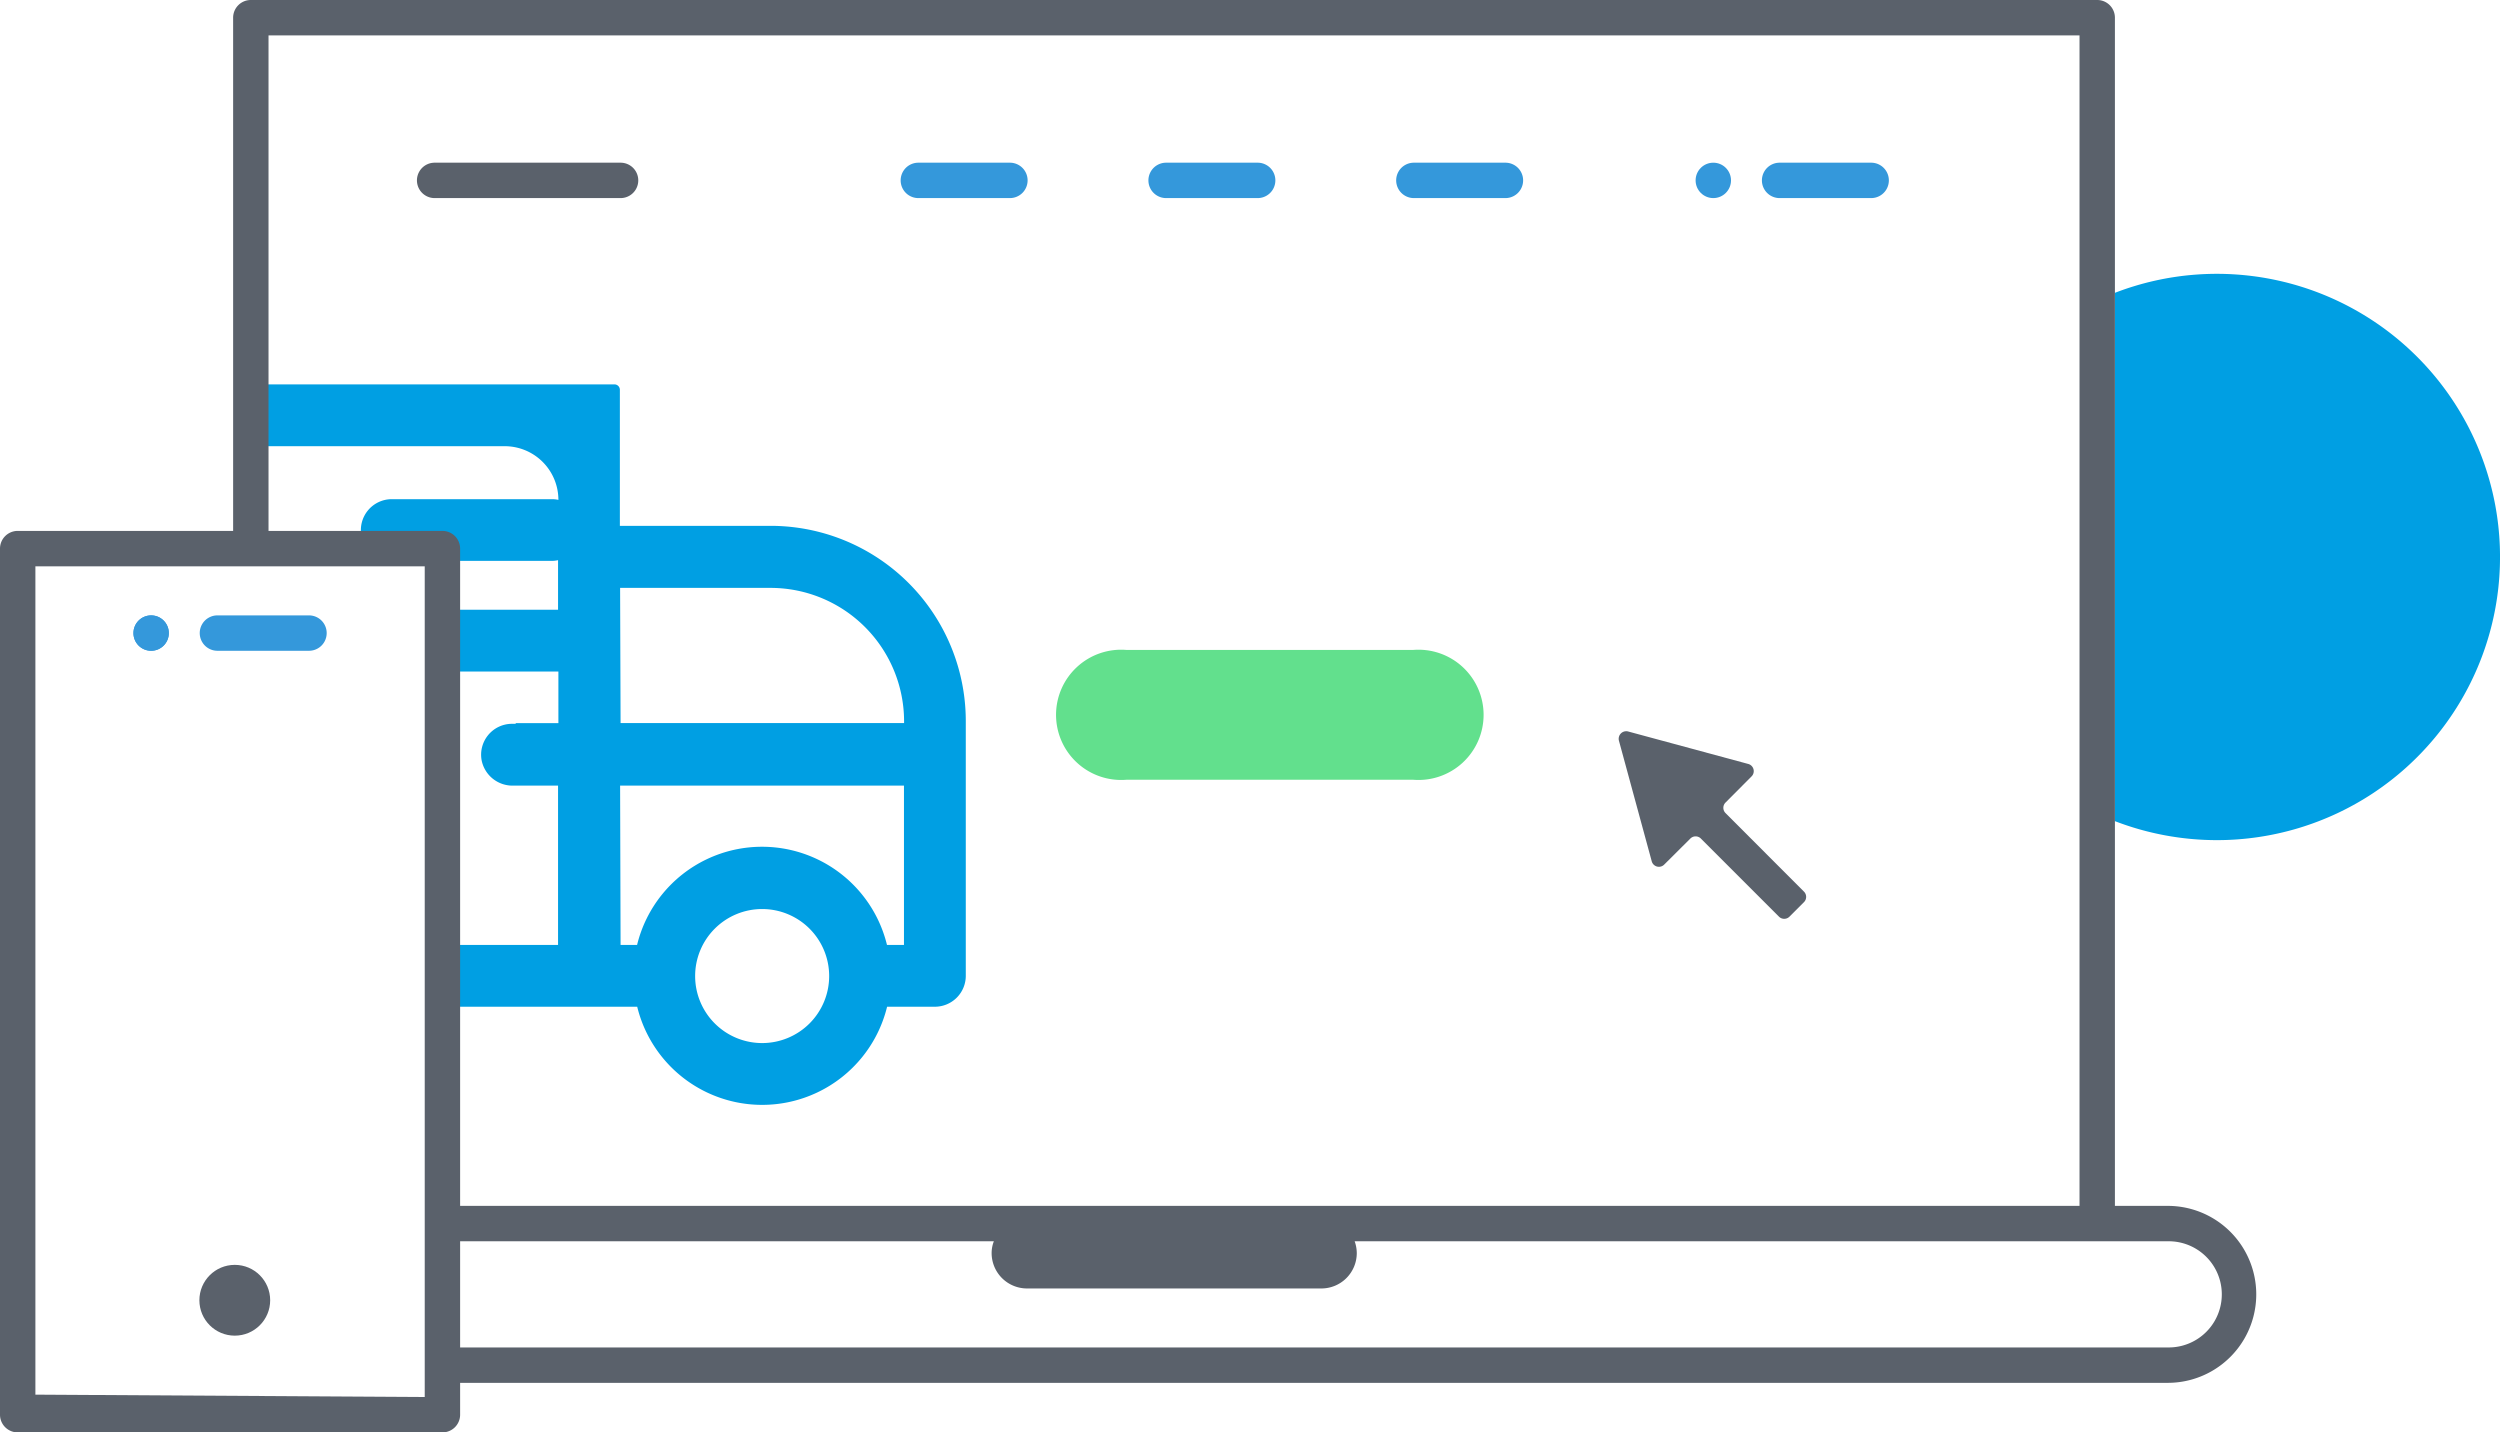 <svg xmlns="http://www.w3.org/2000/svg" viewBox="0 0 211.9 121.41"><defs><style>.cls-3{fill:#3498db}.cls-4{fill:#5a616b}.cls-5{fill:#009fe3}</style></defs><g id="Calque_2" data-name="Calque 2"><g id="Calque_3" data-name="Calque 3"><path d="M115 106.21a3 3 0 0 1-3 3H87.05a3 3 0 0 1-3-3 2.74 2.74 0 0 1 .19-1H39v9h144.74a4.5 4.5 0 0 0 0-9h-68.95a3 3 0 0 1 .21 1Z" style="fill:none"/><path d="M119.76 55.09H95.5a5.52 5.52 0 1 0 0 11h24.26a5.52 5.52 0 1 0 0-11Z" style="fill:#62e08d"/><path d="M158.6 13.79h-7.76a1.5 1.5 0 0 0 0 3h7.76a1.5 1.5 0 0 0 0-3ZM127.6 13.79h-7.76a1.5 1.5 0 0 0 0 3h7.76a1.5 1.5 0 0 0 0-3ZM98.84 16.79h7.76a1.5 1.5 0 0 0 0-3h-7.76a1.5 1.5 0 0 0 0 3ZM87.1 15.29a1.5 1.5 0 0 0-1.5-1.5h-7.76a1.5 1.5 0 0 0 0 3h7.76a1.5 1.5 0 0 0 1.5-1.5Z" class="cls-3"/><path d="M52.6 13.79H36.84a1.5 1.5 0 0 0 0 3H52.6a1.5 1.5 0 0 0 0-3Z" class="cls-4"/><circle cx="145.22" cy="15.29" r="1.5" class="cls-3"/><path d="M146.26 68.92a.63.63 0 0 1 0-.9l2.2-2.21a.63.63 0 0 0-.29-1.06L138 62a.64.64 0 0 0-.78.78L140 73a.63.63 0 0 0 1.06.28l2.21-2.2a.63.63 0 0 1 .9 0l6.61 6.61a.63.63 0 0 0 .9 0l1.22-1.22a.63.63 0 0 0 0-.9Z" class="cls-4"/><circle cx="12.81" cy="53.66" r="1.5" class="cls-3"/><path d="M187.9 71.21a24 24 0 1 0-8.64-46.39V69.6a24.07 24.07 0 0 0 8.64 1.61ZM38.3 51.68h9v-4.2a2.33 2.33 0 0 1-.53.06H33.31a2.7 2.7 0 0 1-2.67-2.09 2.62 2.62 0 0 1 2.56-3.14h13.6a2.33 2.33 0 0 1 .53.06 4.55 4.55 0 0 0-4.54-4.55H21.3v-5.24h30.78a.46.46 0 0 1 .46.46v11.53h12.78a16.55 16.55 0 0 1 16.54 16.58v21.56a2.62 2.62 0 0 1-2.61 2.62h-4.06a10.9 10.9 0 0 1-21.18 0H38.3v-5.24h9v-13.5h-3.81a2.67 2.67 0 0 1-2.66-2.11 2.62 2.62 0 0 1 2.57-3.13h.31v-.06h3.62v-4.37h-9Zm26.3 36.73a5.68 5.68 0 1 0-5.68-5.68 5.68 5.68 0 0 0 5.68 5.68Zm-12-8.32H54a10.9 10.9 0 0 1 21.18 0h1.44v-13.5H52.56Zm0-18.8h24.03v-.14a11.32 11.32 0 0 0-11.31-11.32H52.56Z" class="cls-5"/><path d="M183.74 102.21h-4.48V1.5a1.5 1.5 0 0 0-1.5-1.5H21.26a1.5 1.5 0 0 0-1.5 1.5V45H1.5A1.5 1.5 0 0 0 0 46.5v73.41a1.5 1.5 0 0 0 1.5 1.5h36a1.5 1.5 0 0 0 1.5-1.5v-2.7h144.74a7.5 7.5 0 0 0 0-15Zm-147.74 0v16.2l-33-.2V48h33ZM37.5 45H22.76V3h153.5v99.21H39V46.5a1.5 1.5 0 0 0-1.5-1.5Zm146.24 69.21H39v-9h45.24a2.74 2.74 0 0 0-.19 1 3 3 0 0 0 3 3H112a3 3 0 0 0 3-3 3 3 0 0 0-.18-1h69a4.5 4.5 0 0 1 0 9Z" class="cls-4"/><circle cx="19.9" cy="110.21" r="3" class="cls-4"/><path d="M26.19 55.16h-7.76a1.5 1.5 0 0 1 0-3h7.76a1.5 1.5 0 0 1 0 3Z" class="cls-3"/><circle cx="12.81" cy="53.66" r="1.5" class="cls-3"/></g></g></svg>